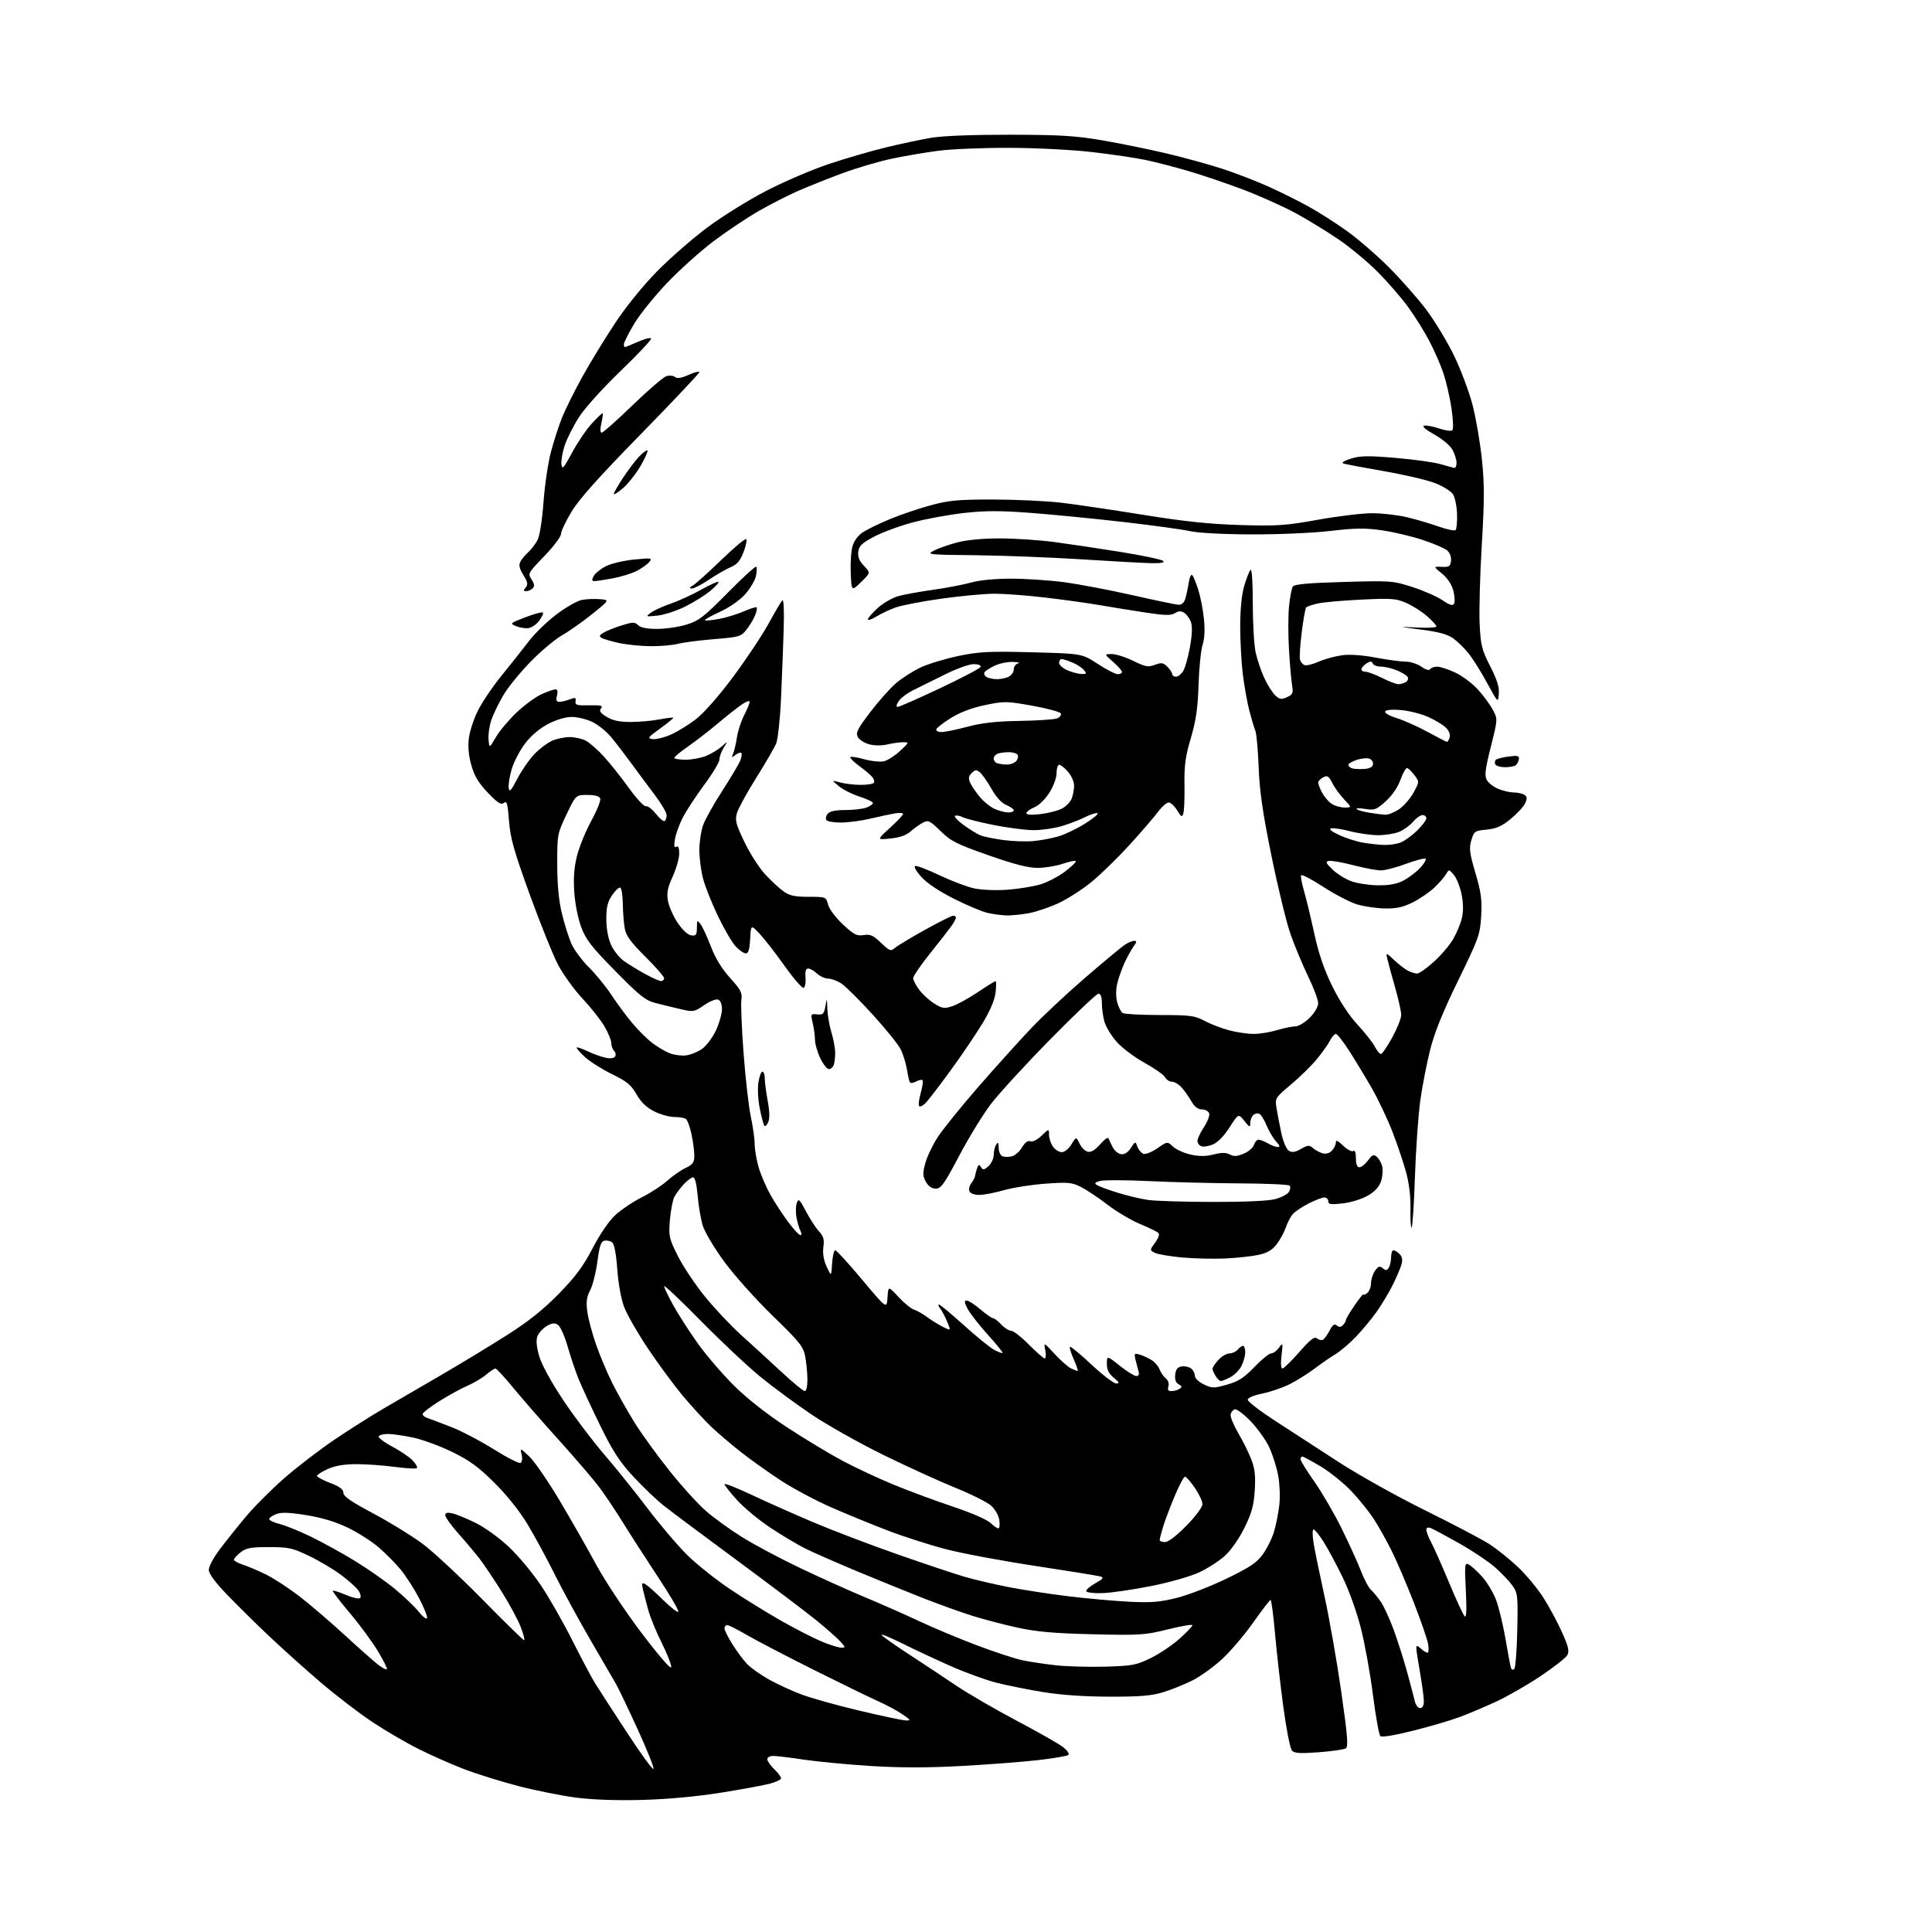 <?xml version="1.0" encoding="UTF-8" standalone="no"?>
<svg 
  version="1.1" 
  xmlns="http://www.w3.org/2000/svg" 
  xmlns:xlink="http://www.w3.org/1999/xlink" 
  xmlns:svg="http://www.w3.org/2000/svg"
  xmlns:rdf="http://www.w3.org/1999/02/22-rdf-syntax-ns#"
  xmlns:cc="http://creativecommons.org/ns#"
  xmlns:dc="http://purl.org/dc/elements/1.1/"
  viewBox="0 0 768 768"
  width="768"
  height="768"
>
<style>svg {background-color: white; }</style>"
<path stroke="none" fill="black" fill-rule="evenodd" d="M255.50,715.49C245.27,715.77 235.71,715.44 229.00,714.58C223.22,713.83 212.88,711.76 206.00,709.97C199.12,708.18 189.45,705.16 184.50,703.26C179.55,701.37 171.45,697.79 166.50,695.31C161.55,692.84 153.22,687.98 148.00,684.51C142.78,681.05 133.54,673.97 127.48,668.78C121.41,663.60 112.19,655.32 106.98,650.39C101.76,645.46 94.24,638.03 90.25,633.89C85.48,628.92 83.00,625.55 83.00,624.02C83.00,622.73 84.89,619.17 87.20,616.09C89.51,613.02 94.21,607.12 97.65,603.00C101.09,598.88 108.09,591.87 113.20,587.43C118.32,582.99 127.22,576.16 133.00,572.26C138.78,568.35 147.55,562.80 152.50,559.91C157.45,557.03 167.84,550.98 175.59,546.47C183.34,541.95 195.04,534.86 201.59,530.69C210.08,525.30 215.98,520.59 222.12,514.31C228.79,507.49 231.83,503.40 235.58,496.18C238.52,490.53 242.08,485.34 244.63,482.99C246.94,480.86 251.68,477.68 255.17,475.93C258.65,474.18 263.21,471.21 265.29,469.33C267.38,467.46 270.64,465.18 272.54,464.28C275.44,462.90 276.00,462.10 276.00,459.36C276.00,457.57 275.49,453.71 274.87,450.80C274.25,447.88 273.24,445.17 272.62,444.77C272.01,444.36 269.91,444.02 267.96,444.02C266.02,444.01 262.43,442.99 259.99,441.75C256.94,440.20 254.77,438.10 253.01,435.00C250.90,431.28 249.22,429.89 243.30,427.00C239.35,425.07 234.49,422.00 232.49,420.16C230.49,418.32 229.03,416.64 229.25,416.41C229.47,416.19 231.42,416.86 233.58,417.89C235.73,418.92 238.92,420.07 240.65,420.44C242.63,420.87 244.07,420.69 244.52,419.97C244.91,419.34 244.72,418.32 244.11,417.71C243.50,417.10 243.00,415.72 243.00,414.64C243.00,413.56 241.80,410.61 240.34,408.09C238.88,405.56 234.94,400.57 231.59,396.99C228.24,393.42 223.85,387.34 221.83,383.49C219.82,379.65 214.75,367.08 210.57,355.56C204.27,338.16 202.87,333.21 202.34,326.31C201.81,319.37 201.48,318.19 200.32,319.15C199.21,320.07 197.93,319.27 194.00,315.20C190.35,311.41 188.66,308.62 187.42,304.38C186.31,300.57 185.96,296.98 186.36,293.59C186.69,290.80 188.31,285.81 189.96,282.51C191.60,279.20 195.87,272.90 199.44,268.50C203.02,264.10 207.86,257.98 210.22,254.89C212.57,251.80 217.55,246.98 221.28,244.18C225.01,241.37 229.53,238.80 231.33,238.47C233.12,238.13 236.34,238.00 238.47,238.18C242.36,238.50 242.36,238.50 235.43,244.08C231.62,247.14 226.25,250.92 223.50,252.48C220.75,254.04 215.12,258.75 211.00,262.95C206.88,267.15 201.99,273.14 200.14,276.27C198.29,279.40 196.13,283.84 195.34,286.14C194.55,288.44 194.03,291.94 194.20,293.91C194.50,297.50 194.50,297.50 197.15,292.99C198.61,290.50 202.32,286.10 205.39,283.19C208.46,280.29 212.89,277.04 215.23,275.98C217.58,274.92 220.07,274.03 220.77,274.02C221.63,274.01 221.83,274.81 221.41,276.50C220.94,278.36 221.18,279.00 222.33,279.00C223.18,279.00 225.04,278.55 226.48,278.01C228.70,277.16 229.04,277.27 228.79,278.76C228.54,280.26 229.31,280.48 234.26,280.38C238.94,280.29 239.82,280.51 238.92,281.59C238.07,282.62 238.58,283.38 241.16,284.96C243.56,286.42 246.23,286.99 250.61,287.00C253.98,287.00 259.11,286.55 262.03,286.00C264.94,285.44 267.46,285.13 267.63,285.30C267.80,285.47 265.48,287.38 262.47,289.55C257.49,293.14 257.22,293.53 259.46,293.81C260.82,293.99 264.06,293.18 266.66,292.03C269.27,290.88 273.77,288.11 276.66,285.88C279.78,283.47 285.75,276.68 291.35,269.16C296.54,262.20 302.89,252.68 305.46,248.00C308.02,243.32 310.52,239.09 311.01,238.60C311.53,238.08 311.75,242.88 311.53,250.10C311.32,256.92 310.85,269.25 310.48,277.50C310.11,285.75 309.23,293.88 308.53,295.56C307.83,297.24 304.25,303.41 300.57,309.28C296.89,315.14 293.45,321.41 292.94,323.22C292.12,326.06 292.52,327.60 295.92,334.69C298.08,339.20 301.77,344.97 304.11,347.51C306.46,350.05 309.75,353.11 311.44,354.32C313.88,356.06 315.91,356.50 321.43,356.50C328.34,356.50 328.36,356.51 329.17,359.60C329.63,361.35 332.20,364.78 335.06,367.46C339.43,371.55 340.58,372.14 343.32,371.71C345.96,371.29 347.13,371.81 350.22,374.78C353.64,378.06 354.10,378.23 355.72,376.82C356.70,375.98 362.07,372.75 367.65,369.64C373.23,366.54 378.29,364.00 378.90,364.00C379.50,364.00 380.00,364.35 380.00,364.78C380.00,365.21 379.23,366.66 378.29,368.00C377.34,369.35 373.52,374.26 369.79,378.91C366.05,383.56 363.00,388.03 363.00,388.84C363.00,389.65 364.12,391.77 365.48,393.56C366.84,395.35 369.54,397.79 371.47,398.98C374.57,400.90 375.42,401.02 378.57,399.98C380.54,399.33 385.10,396.82 388.71,394.40C392.31,391.98 395.49,390.00 395.76,390.00C396.04,390.00 396.03,392.04 395.75,394.53C395.41,397.51 393.64,401.70 390.57,406.78C388.00,411.03 382.30,419.45 377.89,425.50C373.48,431.55 369.02,437.37 367.97,438.44C366.92,439.51 365.76,440.09 365.39,439.72C365.02,439.36 365.30,437.01 366.00,434.50C366.70,431.99 367.03,429.69 366.72,429.39C366.42,429.09 365.26,429.33 364.15,429.92C363.03,430.52 361.92,430.67 361.68,430.25C361.43,429.84 360.90,427.48 360.50,425.00C360.09,422.52 358.96,418.93 357.97,417.00C356.99,415.07 351.97,408.87 346.81,403.22C341.66,397.56 336.11,392.05 334.47,390.97C332.84,389.90 330.47,389.01 329.21,389.01C327.95,389.00 325.95,388.10 324.77,387.00C323.59,385.90 322.01,385.00 321.27,385.00C320.32,385.00 320.00,386.10 320.21,388.64C320.37,390.65 320.02,392.46 319.43,392.67C318.84,392.88 315.38,388.88 311.75,383.77C308.12,378.67 303.65,372.94 301.83,371.03C298.50,367.56 298.50,367.56 298.20,373.28C297.98,377.39 297.50,379.00 296.49,379.00C295.72,379.00 293.91,377.76 292.48,376.25C291.05,374.74 287.87,369.31 285.42,364.20C282.96,359.08 280.28,352.35 279.47,349.24C278.66,346.13 278.00,341.03 278.00,337.92C278.00,334.80 278.66,330.38 279.46,328.10C280.27,325.82 283.61,319.80 286.89,314.73C290.16,309.65 293.40,304.26 294.09,302.75C294.77,301.23 295.04,299.70 294.69,299.35C294.34,299.00 293.28,299.34 292.34,300.11C290.80,301.35 290.71,301.29 291.46,299.50C291.91,298.40 292.59,295.48 292.96,293.00C293.33,290.52 294.62,286.61 295.82,284.29C297.02,281.97 298.00,279.58 298.00,278.97C298.00,278.36 296.54,278.88 294.75,280.13C292.96,281.38 288.67,284.78 285.21,287.69C281.75,290.60 276.48,294.67 273.50,296.74C270.52,298.81 268.06,300.84 268.04,301.25C268.02,301.66 270.04,302.00 272.53,302.00C275.02,302.00 278.73,301.30 280.77,300.45C282.81,299.60 285.58,297.91 286.94,296.70C289.40,294.50 289.40,294.50 287.70,297.21C286.76,298.71 286.00,300.81 286.00,301.88C286.00,302.95 283.24,307.55 279.86,312.10C276.49,316.66 272.63,322.56 271.30,325.22C269.96,327.88 268.60,331.69 268.28,333.69C267.85,336.29 268.01,337.11 268.84,336.60C269.63,336.11 270.00,336.97 270.00,339.32C270.00,341.21 268.84,345.30 267.42,348.40C265.38,352.86 264.97,354.89 265.51,358.05C265.88,360.25 267.61,364.18 269.34,366.77C271.27,369.65 273.38,371.62 274.75,371.82C276.69,372.10 277.00,371.68 277.03,368.82C277.06,365.72 277.16,365.62 278.50,367.40C279.29,368.44 281.14,372.45 282.61,376.30C284.39,380.95 286.95,385.13 290.24,388.77C294.47,393.43 295.12,394.69 294.71,397.37C294.45,399.09 294.83,408.60 295.57,418.50C296.30,428.40 297.60,439.79 298.45,443.82C299.30,447.84 300.00,452.82 300.00,454.88C300.00,456.95 300.72,461.08 301.59,464.07C302.47,467.06 304.58,471.98 306.28,475.00C307.98,478.02 311.15,482.86 313.31,485.75C315.47,488.64 317.65,491.00 318.16,491.00C318.70,491.00 318.71,490.30 318.17,489.25C317.67,488.29 316.97,485.88 316.61,483.89C316.25,481.90 316.31,479.33 316.74,478.17C317.43,476.32 317.86,476.72 320.37,481.50C321.93,484.49 324.25,488.06 325.52,489.42C327.36,491.41 327.72,492.68 327.31,495.74C326.97,498.27 327.41,500.91 328.62,503.54C330.45,507.50 330.45,507.50 330.78,502.25C330.96,499.36 331.51,497.00 332.02,497.00C332.52,497.00 337.33,502.26 342.71,508.69C352.50,520.38 352.50,520.38 352.80,515.77C353.10,511.16 353.10,511.16 357.14,515.54C359.37,517.95 362.16,520.23 363.34,520.61C364.53,520.98 366.85,522.29 368.50,523.53C370.15,524.76 372.98,526.51 374.78,527.42C378.06,529.08 378.06,529.08 376.51,525.37C375.66,523.33 374.45,521.05 373.84,520.30C373.22,519.56 372.90,518.76 373.13,518.53C373.36,518.31 377.79,521.95 382.98,526.64C388.16,531.32 393.71,535.83 395.30,536.65C396.89,537.48 398.34,537.99 398.54,537.80C398.73,537.60 396.06,534.31 392.59,530.47C389.13,526.64 385.55,522.04 384.62,520.25C383.30,517.69 383.23,517.00 384.29,517.00C385.03,517.00 387.48,518.58 389.73,520.50C391.98,522.42 394.23,524.00 394.73,524.00C395.24,524.00 396.71,525.12 398.00,526.50C399.29,527.88 401.07,529.00 401.96,529.00C402.84,529.00 406.01,531.48 409.00,534.50C411.99,537.52 414.82,540.00 415.30,540.00C415.77,540.00 415.87,538.54 415.52,536.75C414.87,533.50 414.87,533.50 419.19,538.17C421.56,540.74 424.48,543.33 425.68,543.92C426.89,544.51 428.10,545.00 428.38,545.00C428.66,545.00 427.98,542.94 426.86,540.42C425.75,537.90 425.05,535.62 425.31,535.36C425.57,535.09 429.42,538.28 433.87,542.44C438.32,546.60 442.75,549.98 443.73,549.96C445.15,549.94 444.95,549.48 442.75,547.68C440.76,546.05 440.00,544.51 440.00,542.13C440.00,538.83 440.00,538.83 445.13,542.91C447.95,545.16 450.91,547.00 451.70,547.00C452.60,547.00 452.94,546.35 452.61,545.25C452.33,544.29 451.79,542.21 451.41,540.64C450.78,537.98 450.90,537.83 453.11,538.49C454.43,538.89 456.53,539.86 457.79,540.66C459.06,541.45 460.47,543.11 460.94,544.34C461.41,545.57 462.52,547.19 463.42,547.93C464.38,548.73 464.80,550.04 464.46,551.14C464.03,552.49 464.36,553.00 465.68,552.98C466.68,552.98 468.12,552.58 468.87,552.10C469.99,551.39 469.93,551.06 468.54,550.28C467.39,549.64 466.94,548.37 467.17,546.41C467.41,544.26 468.10,543.42 469.81,543.17C471.07,542.99 472.76,543.39 473.56,544.05C474.35,544.71 475.00,546.01 475.00,546.94C475.00,547.89 476.55,549.37 478.56,550.33C481.87,551.90 482.51,551.91 487.81,550.40C492.36,549.11 494.53,547.70 498.66,543.39C501.50,540.43 504.49,538.00 505.29,538.00C506.10,538.00 507.50,536.99 508.40,535.75C509.98,533.58 510.02,533.70 509.43,538.75C509.06,541.90 509.20,544.00 509.78,544.00C510.32,544.00 513.34,541.06 516.49,537.47C520.99,532.34 522.51,531.18 523.57,532.06C524.31,532.67 525.39,532.88 525.96,532.52C526.54,532.17 527.71,530.52 528.57,528.87C529.73,526.62 530.45,526.12 531.39,526.91C532.27,527.64 533.00,527.60 533.82,526.78C534.47,526.13 535.00,525.23 535.00,524.78C535.00,524.32 536.58,521.66 538.50,518.86C540.42,516.07 542.00,514.11 542.00,514.51C542.00,514.91 542.67,514.68 543.50,514.00C544.33,513.32 545.00,511.56 545.00,510.10C545.00,508.64 545.72,506.42 546.59,505.17C547.89,503.31 548.45,503.13 549.67,504.14C550.86,505.13 551.33,505.09 552.06,503.94C552.56,503.15 552.98,501.26 552.98,499.75C552.99,498.24 553.42,497.00 553.93,497.00C554.44,497.00 555.53,497.68 556.36,498.50C557.43,499.57 557.63,500.80 557.07,502.76C556.63,504.28 555.03,507.99 553.52,511.01C552.00,514.03 549.16,518.75 547.21,521.50C545.26,524.25 541.61,528.66 539.08,531.31C536.56,533.95 532.92,537.06 531.00,538.22C529.08,539.37 525.25,542.01 522.50,544.08C519.75,546.15 515.25,548.96 512.50,550.32C509.75,551.68 504.91,553.33 501.75,553.97C498.32,554.67 496.00,555.66 496.00,556.43C496.00,557.15 500.84,560.87 506.75,564.71C512.66,568.55 524.02,575.92 531.99,581.09C539.97,586.27 555.49,594.95 566.49,600.38C577.50,605.82 588.95,611.83 591.94,613.74C594.93,615.65 600.06,619.75 603.34,622.86C606.62,625.96 611.17,631.42 613.46,635.00C615.74,638.58 619.08,644.74 620.86,648.71C623.46,654.46 623.90,656.32 623.05,657.91C622.46,659.01 617.58,662.83 612.21,666.41C606.84,669.99 598.85,674.55 594.47,676.55C590.09,678.55 583.71,681.25 580.29,682.53C576.88,683.82 568.59,686.26 561.86,687.95C554.11,689.90 549.28,690.68 548.68,690.08C548.16,689.56 546.86,682.27 545.79,673.89C544.73,665.51 542.57,653.57 541.00,647.35C539.34,640.76 536.26,632.18 533.61,626.77C531.11,621.66 527.71,615.35 526.05,612.74C524.40,610.13 522.65,608.00 522.17,608.00C521.68,608.00 521.67,610.29 522.15,613.25C522.61,616.14 524.57,625.70 526.50,634.50C528.43,643.30 531.42,660.33 533.15,672.35C535.70,690.13 536.03,694.36 534.96,695.02C534.23,695.47 529.41,696.16 524.23,696.55C516.83,697.10 514.55,696.96 513.56,695.88C512.86,695.12 511.32,687.30 510.14,678.50C508.96,669.70 507.47,656.54 506.83,649.25C506.18,641.96 505.40,636.00 505.08,636.00C504.76,636.01 501.66,640.04 498.18,644.96C494.71,649.88 489.16,656.42 485.84,659.48C482.53,662.55 477.25,666.36 474.11,667.95C470.97,669.53 465.72,671.65 462.45,672.66C457.74,674.11 453.27,674.48 441.00,674.45C430.96,674.43 421.64,673.78 414.54,672.61C408.51,671.62 400.19,669.95 396.04,668.89C391.89,667.83 383.77,664.88 378.00,662.33C372.23,659.78 363.52,655.71 358.66,653.29C353.79,650.87 350.10,649.35 350.45,649.92C350.80,650.49 355.68,653.94 361.29,657.60C366.91,661.25 375.33,666.84 380.02,670.00C384.70,673.16 395.58,679.48 404.19,684.03C412.81,688.58 421.12,693.32 422.68,694.56C424.23,695.81 425.15,697.17 424.73,697.60C424.30,698.03 418.90,698.96 412.73,699.67C406.55,700.38 392.81,701.43 382.20,702.01C368.69,702.74 357.86,702.74 346.13,702.01C336.91,701.43 324.94,700.29 319.52,699.48C314.11,698.67 308.62,698.00 307.34,698.00C306.05,698.00 305.00,698.59 305.00,699.31C305.00,700.04 306.33,701.90 307.96,703.47C309.59,705.03 310.70,706.67 310.43,707.12C310.15,707.56 308.26,708.41 306.21,708.99C304.17,709.58 295.52,711.18 287.00,712.55C277.13,714.14 265.69,715.20 255.50,715.49zM259.78,703.15C259.99,702.52 257.13,695.38 253.42,687.28C249.70,679.18 245.89,671.19 244.94,669.53C243.98,667.86 239.40,659.98 234.76,652.00C230.12,644.02 223.76,632.37 220.64,626.11C217.52,619.84 212.65,610.84 209.81,606.11C206.58,600.71 201.65,594.51 196.58,589.47C190.19,583.11 186.67,580.55 179.73,577.16C174.91,574.81 167.94,572.25 164.23,571.46C160.53,570.68 156.06,570.03 154.31,570.02C152.55,570.01 150.86,570.42 150.54,570.93C150.23,571.44 152.63,573.29 155.90,575.03C159.16,576.76 162.84,579.27 164.08,580.59C165.33,581.91 166.07,583.27 165.73,583.60C165.40,583.94 161.42,583.71 156.90,583.11C152.38,582.50 145.49,582.01 141.59,582.02C136.76,582.04 133.14,582.66 130.25,583.97C127.91,585.03 126.01,586.26 126.01,586.70C126.02,587.14 128.38,588.40 131.26,589.50C135.04,590.94 136.50,592.03 136.50,593.41C136.51,594.82 139.59,596.95 148.35,601.61C154.87,605.07 163.64,610.46 167.85,613.58C172.06,616.70 182.74,626.62 191.59,635.63C200.44,644.63 207.97,652.00 208.33,652.00C208.70,652.00 208.11,649.69 207.04,646.87C205.97,644.04 202.52,637.63 199.37,632.62C196.22,627.60 192.26,621.71 190.57,619.52C188.88,617.34 185.14,612.89 182.25,609.65C179.36,606.40 177.00,603.12 177.00,602.35C177.00,601.36 177.78,601.13 179.75,601.56C181.26,601.89 185.42,603.59 188.98,605.33C192.68,607.14 198.39,611.26 202.28,614.92C206.03,618.44 211.77,625.34 215.05,630.23C218.32,635.13 223.94,644.98 227.53,652.13C231.11,659.27 235.23,667.00 236.67,669.31C238.11,671.61 243.82,680.43 249.35,688.89C254.88,697.36 259.57,703.78 259.78,703.15zM359.98,683.89C362.24,683.99 362.12,683.77 358.65,681.41C356.56,679.98 352.31,677.70 349.22,676.33C346.13,674.97 334.59,669.34 323.57,663.84C312.56,658.33 300.53,652.06 296.85,649.91C293.16,647.76 289.67,646.00 289.08,646.00C288.48,646.00 288.00,646.59 288.00,647.30C288.00,648.02 289.40,650.83 291.10,653.55C292.81,656.27 295.39,659.77 296.85,661.33C298.31,662.89 302.21,665.68 305.52,667.54C308.84,669.40 314.69,672.11 318.52,673.55C322.36,675.00 332.70,677.90 341.50,679.98C350.30,682.07 358.62,683.83 359.98,683.89zM564.52,679.00C565.47,679.00 566.00,678.01 566.00,676.25C566.00,674.74 565.32,669.67 564.50,665.00C563.68,660.33 563.00,655.87 563.00,655.10C563.00,653.98 563.38,654.03 564.83,655.35C565.83,656.26 567.02,657.00 567.46,657.00C567.90,657.00 568.01,655.47 567.71,653.59C567.40,651.72 564.81,644.18 561.93,636.84C559.06,629.50 555.14,620.35 553.22,616.50C551.30,612.65 548.17,607.05 546.26,604.06C544.35,601.07 540.25,595.97 537.14,592.71C534.04,589.46 528.55,585.04 524.94,582.90C521.33,580.75 518.07,579.00 517.69,579.00C517.31,579.00 517.00,579.49 517.00,580.10C517.00,580.70 519.48,584.71 522.51,589.02C525.54,593.32 530.42,601.71 533.36,607.67C536.29,613.63 539.73,621.20 541.00,624.50C542.27,627.80 544.07,631.17 544.99,632.00C545.92,632.83 547.68,634.96 548.91,636.76C550.14,638.55 552.45,643.58 554.04,647.95C555.63,652.31 558.03,659.85 559.36,664.69C560.69,669.54 562.06,674.74 562.41,676.25C562.75,677.76 563.70,679.00 564.52,679.00zM153.79,663.55C154.05,663.28 152.42,660.01 150.17,656.28C147.92,652.55 142.89,645.73 138.99,641.13C135.10,636.53 132.09,632.58 132.31,632.35C132.53,632.13 134.88,632.88 137.52,634.01C140.17,635.14 142.70,635.70 143.16,635.24C143.61,634.79 143.28,633.41 142.42,632.19C141.56,630.96 138.40,628.14 135.40,625.93C132.40,623.71 126.71,620.34 122.75,618.45C116.26,615.34 114.71,615.00 106.91,615.00C99.68,615.00 97.84,615.34 95.63,617.07C94.19,618.21 93.00,619.53 93.00,620.00C93.00,620.46 94.69,621.39 96.75,622.06C98.81,622.73 102.98,624.51 106.01,626.03C109.03,627.54 114.88,631.38 119.01,634.54C123.13,637.71 131.22,644.65 137.00,649.95C142.78,655.26 148.81,660.60 150.40,661.81C152.00,663.03 153.52,663.81 153.79,663.55zM266.81,662.75C266.97,661.88 265.32,657.62 263.14,653.27C260.95,648.93 258.49,642.92 257.67,639.93C256.85,636.95 255.89,633.23 255.55,631.68C255.01,629.26 255.16,628.99 256.60,629.79C257.51,630.31 260.68,633.12 263.63,636.04C266.58,638.95 269.28,641.05 269.63,640.70C269.99,640.35 266.47,634.31 261.82,627.28C257.17,620.25 250.92,610.55 247.93,605.71C244.95,600.88 240.60,594.38 238.28,591.27C235.95,588.16 228.74,579.74 222.25,572.56C215.76,565.38 207.59,556.01 204.09,551.75C200.59,547.49 197.38,544.00 196.94,544.00C196.51,544.00 194.83,545.12 193.21,546.48C191.58,547.84 188.22,549.83 185.73,550.90C183.24,551.97 178.23,554.72 174.60,557.01C170.97,559.30 168.00,561.60 168.00,562.12C168.00,562.64 168.79,563.32 169.75,563.63C170.71,563.94 174.93,565.53 179.13,567.16C183.33,568.79 191.07,572.84 196.34,576.15C201.60,579.46 206.38,581.88 206.96,581.53C207.55,581.16 207.73,579.69 207.37,578.19C206.74,575.50 206.74,575.50 210.43,579.00C212.46,580.92 217.88,588.80 222.46,596.50C227.05,604.20 233.59,615.67 237.01,622.00C240.44,628.36 248.42,640.39 254.86,648.91C261.67,657.92 266.63,663.66 266.81,662.75zM601.96,663.42C602.44,662.91 602.98,655.96 603.14,647.97C603.43,634.26 603.32,633.25 601.20,630.28C599.97,628.55 596.85,625.27 594.27,623.00C591.68,620.73 585.28,616.45 580.04,613.49C574.79,610.53 569.71,607.81 568.75,607.44C567.61,607.02 567.00,607.27 567.00,608.16C567.00,608.91 567.88,611.18 568.96,613.19C570.04,615.20 573.23,622.40 576.05,629.18C578.87,635.95 581.64,641.95 582.21,642.50C582.93,643.19 583.08,640.00 582.69,632.25C582.17,621.72 582.25,621.06 583.91,621.95C584.88,622.47 587.27,624.66 589.22,626.82C591.16,628.97 593.66,633.16 594.76,636.12C595.85,639.08 597.52,646.00 598.46,651.50C599.39,657.00 600.36,662.14 600.61,662.92C600.88,663.77 601.42,663.97 601.96,663.42zM439.35,662.52C450.22,662.21 451.71,661.92 457.51,659.07C460.99,657.36 466.12,653.90 468.91,651.39C471.71,648.87 474.00,646.47 474.00,646.05C474.00,645.62 469.61,646.37 464.25,647.70C455.14,649.96 453.20,650.09 434.50,649.65C419.28,649.29 412.16,648.67 404.71,647.06C399.33,645.90 391.23,643.78 386.71,642.37C382.20,640.95 373.55,637.86 367.50,635.49C361.45,633.13 349.48,628.27 340.90,624.69C332.32,621.12 322.87,616.96 319.90,615.46C316.93,613.95 310.84,610.32 306.36,607.37C301.88,604.42 295.92,599.50 293.11,596.43C290.30,593.35 288.00,590.46 288.00,589.99C288.00,589.52 292.80,591.40 298.67,594.17C304.54,596.94 315.64,601.88 323.32,605.14C331.01,608.40 346.12,614.15 356.90,617.92C367.68,621.69 379.66,625.69 383.50,626.81C387.35,627.93 395.23,629.78 401.00,630.90C406.77,632.03 417.57,633.69 425.00,634.58C432.43,635.47 443.25,636.44 449.06,636.72C457.69,637.15 461.12,636.86 467.89,635.15C472.44,634.00 481.30,630.57 487.58,627.53C496.84,623.04 499.56,621.22 502.00,617.84C503.66,615.55 505.67,611.49 506.46,608.81C507.26,606.14 508.20,601.38 508.55,598.23C508.91,595.08 508.71,589.85 508.11,586.61C507.51,583.36 505.93,578.35 504.61,575.46C503.29,572.57 499.94,567.86 497.18,564.99C494.42,562.13 491.56,559.98 490.83,560.22C490.10,560.47 489.36,561.40 489.18,562.30C489.01,563.20 490.39,566.54 492.25,569.72C494.12,572.90 496.46,577.63 497.45,580.24C498.84,583.86 499.15,586.76 498.78,592.49C498.40,598.52 497.58,601.47 494.66,607.38C492.52,611.71 489.30,616.30 486.88,618.49C484.61,620.54 479.99,623.51 476.62,625.07C473.18,626.68 464.81,629.05 457.50,630.50C450.35,631.92 441.70,633.18 438.29,633.29C434.87,633.41 431.95,633.06 431.79,632.53C431.63,632.00 433.24,630.59 435.38,629.39C438.58,627.59 438.93,627.12 437.38,626.66C436.34,626.36 424.75,624.48 411.61,622.49C398.47,620.50 382.51,617.52 376.14,615.86C369.77,614.21 359.37,610.88 353.03,608.46C346.69,606.04 336.49,601.86 330.37,599.17C324.24,596.48 315.29,591.71 310.48,588.57C305.66,585.43 298.52,580.35 294.61,577.28C290.70,574.22 285.32,569.63 282.67,567.10C280.01,564.57 275.00,559.12 271.55,555.00C268.09,550.88 261.86,542.44 257.70,536.25C253.55,530.06 249.22,522.53 248.09,519.52C246.89,516.30 245.77,510.12 245.37,504.52C244.96,498.65 244.20,494.58 243.40,493.92C242.68,493.32 241.29,492.99 240.31,493.18C238.89,493.45 238.32,495.15 237.47,501.51C236.88,505.90 235.59,511.03 234.59,512.91C233.20,515.54 232.94,517.47 233.45,521.32C233.81,524.08 235.37,529.97 236.92,534.41C238.46,538.86 241.41,545.85 243.47,549.95C245.54,554.05 249.47,561.02 252.21,565.43C254.95,569.85 261.21,578.50 266.13,584.66C271.05,590.83 277.64,598.08 280.79,600.79C283.93,603.50 290.32,608.11 295.00,611.03C299.68,613.96 310.02,619.47 318.00,623.28C325.98,627.09 337.68,632.36 344.00,634.99C350.32,637.63 360.00,641.90 365.50,644.49C371.00,647.08 381.29,651.38 388.36,654.05C395.44,656.72 403.56,659.39 406.42,659.98C409.27,660.57 415.18,661.47 419.55,661.96C423.92,662.46 432.83,662.71 439.35,662.52zM334.42,654.98C336.19,655.00 336.15,654.79 333.92,652.39C332.59,650.96 328.35,647.22 324.50,644.09C320.65,640.96 306.70,630.42 293.50,620.67C280.30,610.92 267.08,601.05 264.11,598.72C261.15,596.40 255.61,591.12 251.79,587.00C246.24,580.99 243.60,576.92 238.50,566.50C235.00,559.35 231.14,551.02 229.93,548.00C228.71,544.98 226.76,539.17 225.60,535.11C224.44,531.03 222.71,527.22 221.75,526.62C220.44,525.78 219.36,525.92 217.26,527.18C215.74,528.10 214.11,529.92 213.62,531.23C213.04,532.83 213.28,535.45 214.35,539.14C215.32,542.48 219.09,549.36 223.90,556.58C228.27,563.14 235.54,572.77 240.05,578.00C244.56,583.23 252.34,592.90 257.34,599.50C262.33,606.10 269.50,614.53 273.27,618.23C277.04,621.94 284.73,628.05 290.36,631.81C295.99,635.58 305.20,641.27 310.84,644.46C316.47,647.65 323.65,651.31 326.79,652.60C329.93,653.90 333.37,654.96 334.42,654.98zM169.76,643.22C169.97,642.58 168.54,639.01 166.58,635.28C164.62,631.55 161.35,626.48 159.32,624.00C157.29,621.52 153.35,617.54 150.56,615.13C147.78,612.73 142.23,609.19 138.24,607.27C133.39,604.93 127.93,603.28 121.74,602.29C114.87,601.18 111.79,601.08 109.75,601.88C108.24,602.47 107.00,603.36 107.00,603.86C107.00,604.35 108.91,605.25 111.25,605.84C113.59,606.44 119.15,608.69 123.61,610.86C128.07,613.02 135.88,617.33 140.97,620.43C146.06,623.53 153.21,628.52 156.86,631.53C160.51,634.53 164.82,638.65 166.44,640.68C168.06,642.71 169.55,643.85 169.76,643.22zM463.12,613.00C464.41,613.00 467.74,610.45 471.62,606.49C475.29,602.75 478.00,599.11 478.00,597.92C478.00,596.79 476.63,593.87 474.95,591.43C473.28,588.99 471.52,587.00 471.05,587.00C470.57,587.00 468.73,590.49 466.94,594.75C465.15,599.01 463.09,604.48 462.35,606.91C461.61,609.33 461.00,611.70 461.00,612.16C461.00,612.62 461.95,613.00 463.12,613.00zM397.01,607.49C397.37,607.27 397.47,605.76 397.23,604.14C396.99,602.51 395.61,600.05 394.15,598.66C392.69,597.28 386.32,594.06 380.00,591.51C373.68,588.96 360.67,583.03 351.10,578.33C341.53,573.63 328.71,566.41 322.60,562.29C316.50,558.17 307.45,551.51 302.50,547.49C297.55,543.47 286.86,533.44 278.75,525.21C270.64,516.97 264.00,510.70 264.00,511.27C264.00,511.84 265.64,515.28 267.65,518.90C269.66,522.53 274.03,529.33 277.36,534.00C280.70,538.67 287.12,546.18 291.64,550.67C296.81,555.82 304.60,561.96 312.68,567.26C319.73,571.89 329.77,577.95 335.00,580.73C340.23,583.51 349.45,587.81 355.50,590.29C361.55,592.77 372.12,596.68 379.00,598.98C386.44,601.47 392.48,604.13 393.93,605.53C395.26,606.84 396.65,607.72 397.01,607.49zM319.93,553.00C320.55,553.00 320.98,550.99 320.96,548.25C320.93,545.64 320.53,541.53 320.07,539.13C319.32,535.27 317.81,533.39 307.23,523.13C300.63,516.73 291.97,507.06 287.98,501.64C283.97,496.17 280.11,489.71 279.34,487.14C278.57,484.59 277.66,479.24 277.32,475.25C276.94,470.75 276.26,468.00 275.54,468.00C274.90,468.00 273.22,469.24 271.81,470.75C270.40,472.26 268.71,474.54 268.06,475.80C267.41,477.07 266.62,481.18 266.30,484.95C265.76,491.39 265.95,492.24 269.39,499.15C271.40,503.19 276.19,510.40 280.03,515.16C283.86,519.92 290.42,526.90 294.59,530.66C298.77,534.42 305.94,540.99 310.52,545.25C315.10,549.51 319.34,553.00 319.93,553.00zM485.29,549.00C484.85,549.00 483.92,548.11 483.24,547.01C482.56,545.92 482.00,544.59 482.00,544.07C482.00,543.54 483.06,541.95 484.36,540.55C485.67,539.15 487.64,538.00 488.74,538.00C489.85,538.00 491.32,537.33 492.00,536.50C492.68,535.67 493.64,535.00 494.12,535.00C494.61,535.00 495.00,536.15 495.00,537.55C495.00,538.95 494.32,541.42 493.48,543.03C492.65,544.65 490.65,546.65 489.03,547.48C487.42,548.32 485.74,549.00 485.29,549.00zM487.00,500.27C482.32,500.48 474.55,500.30 469.72,499.85C464.89,499.40 460.05,498.56 458.97,497.98C457.02,496.94 457.02,496.89 459.19,493.96C460.55,492.12 461.03,490.64 460.44,490.09C459.92,489.59 456.63,487.99 453.13,486.53C449.63,485.07 443.85,481.64 440.28,478.91C436.72,476.17 431.98,473.01 429.75,471.87C426.11,470.02 424.68,469.88 415.68,470.52C410.16,470.92 402.69,472.09 399.08,473.12C395.46,474.15 391.03,475.00 389.22,475.00C387.21,475.00 385.71,474.41 385.36,473.49C385.04,472.66 385.37,471.26 386.09,470.39C386.82,469.51 387.51,468.13 387.63,467.32C387.75,466.51 388.13,465.10 388.48,464.20C389.01,462.81 389.24,462.78 389.99,463.99C390.74,465.20 391.20,465.13 392.94,463.56C394.07,462.53 395.01,460.52 395.02,459.10C395.02,457.67 395.47,455.82 396.00,455.00C396.75,453.83 396.97,454.12 396.98,456.28C396.99,457.82 397.67,459.32 398.50,459.64C399.33,459.96 401.02,459.96 402.26,459.65C403.50,459.34 405.32,457.73 406.29,456.08C407.45,454.12 408.59,453.29 409.59,453.67C410.50,454.02 412.32,453.11 414.06,451.44C417.00,448.63 417.00,448.63 417.00,451.09C417.00,452.45 417.70,454.56 418.56,455.78C419.41,457.00 420.99,458.00 422.07,458.00C423.19,458.00 424.84,456.67 425.91,454.90C427.80,451.80 427.80,451.80 429.16,454.64C429.90,456.20 431.40,457.65 432.48,457.85C433.76,458.10 435.44,457.07 437.33,454.87C438.93,453.01 440.41,451.95 440.63,452.50C440.85,453.05 441.60,454.62 442.29,456.00C442.98,457.38 444.48,458.64 445.63,458.80C447.00,459.00 448.32,458.16 449.51,456.35C451.30,453.61 451.31,453.60 452.13,455.82C452.58,457.04 453.65,458.31 454.50,458.64C455.37,458.97 457.80,458.02 460.05,456.47C464.05,453.70 464.05,453.70 466.27,455.79C467.50,456.94 470.65,458.36 473.27,458.95C476.69,459.72 479.28,459.71 482.42,458.92C485.61,458.11 487.35,458.12 488.87,458.93C490.46,459.78 491.77,459.71 494.38,458.61C496.27,457.83 498.11,456.24 498.47,455.09C498.84,453.94 499.67,453.02 500.32,453.04C500.97,453.05 502.62,453.71 504.00,454.50C505.38,455.29 507.14,455.95 507.92,455.96C508.95,455.99 508.77,455.38 507.27,453.75C506.13,452.51 504.46,449.72 503.56,447.54C502.66,445.35 501.39,443.24 500.74,442.84C500.10,442.44 498.99,442.59 498.28,443.18C497.58,443.77 497.00,445.20 497.00,446.37C496.99,448.31 496.79,448.24 494.64,445.57C492.30,442.63 492.30,442.63 488.77,448.14C486.58,451.57 484.07,454.14 482.14,454.94C480.43,455.65 478.35,455.97 477.52,455.65C476.68,455.32 476.00,454.36 476.00,453.51C476.00,452.66 477.18,450.18 478.62,448.00C480.06,445.83 480.97,443.36 480.65,442.52C480.33,441.69 479.02,441.00 477.75,441.00C476.18,441.00 474.83,439.95 473.57,437.75C472.55,435.96 470.80,433.49 469.68,432.25C468.56,431.01 466.85,430.00 465.86,430.00C464.88,430.00 463.64,429.20 463.11,428.21C462.59,427.23 458.92,424.65 454.96,422.48C451.00,420.30 446.02,416.55 443.89,414.14C441.76,411.72 439.57,408.12 439.02,406.12C438.46,404.13 438.01,400.81 438.01,398.75C438.00,396.30 437.54,395.00 436.67,395.00C435.94,395.00 427.27,403.21 417.41,413.25C407.54,423.29 396.92,434.88 393.80,439.00C390.68,443.12 385.03,452.35 381.26,459.50C375.36,470.68 374.06,472.50 371.99,472.50C370.41,472.50 369.05,471.57 368.07,469.81C366.79,467.54 366.75,466.39 367.79,462.49C368.47,459.94 370.65,455.32 372.63,452.23C374.61,449.13 381.92,440.07 388.86,432.10C395.81,424.12 405.29,413.60 409.93,408.73C414.56,403.85 424.24,394.80 431.43,388.61C438.62,382.42 445.61,376.60 446.97,375.68C448.33,374.75 450.07,374.00 450.84,374.00C451.97,374.00 451.92,374.44 450.60,376.25C449.70,377.49 448.06,380.48 446.95,382.90C445.85,385.32 444.55,389.05 444.07,391.20C443.54,393.52 443.57,396.48 444.13,398.52C444.65,400.39 445.62,402.28 446.29,402.70C446.95,403.12 453.57,403.48 461.00,403.49C473.22,403.50 474.91,403.72 478.89,405.84C481.30,407.13 485.71,408.82 488.69,409.59C491.66,410.37 496.03,411.00 498.39,411.00C500.75,411.00 504.89,410.33 507.59,409.51C510.29,408.69 513.56,408.02 514.85,408.01C516.18,408.00 518.68,406.52 520.60,404.60C522.58,402.62 524.00,400.20 524.00,398.80C524.00,397.48 522.20,392.68 520.01,388.14C517.81,383.60 514.68,376.09 513.04,371.45C511.40,366.81 507.98,352.77 505.44,340.26C501.91,322.91 500.70,314.53 500.34,305.00C500.08,298.12 499.49,291.60 499.03,290.50C498.57,289.40 497.49,285.80 496.63,282.50C495.78,279.20 494.61,272.69 494.04,268.03C493.47,263.37 493.00,254.78 493.00,248.96C493.00,242.21 493.58,236.39 494.59,232.93C495.47,229.94 496.59,227.07 497.09,226.55C497.64,225.98 498.00,231.23 498.00,239.75C498.00,247.53 498.50,256.29 499.11,259.20C499.73,262.12 501.30,266.79 502.61,269.59C503.92,272.40 505.90,275.50 507.00,276.50C508.69,278.03 509.42,278.13 511.61,277.13C513.93,276.07 514.15,275.54 513.60,272.22C513.26,270.18 512.71,263.70 512.37,257.83C512.03,251.96 512.06,244.30 512.43,240.80C512.81,237.30 513.47,233.86 513.90,233.17C514.47,232.24 519.97,231.74 534.09,231.34C552.99,230.80 553.71,230.85 561.50,233.37C565.90,234.79 571.24,237.14 573.37,238.59C576.19,240.52 577.44,240.91 577.99,240.02C578.40,239.35 578.29,237.03 577.74,234.87C577.10,232.35 575.48,229.89 573.25,228.05C569.76,225.18 569.76,225.18 573.13,225.34C576.05,225.48 576.54,225.16 576.80,222.95C576.97,221.44 576.36,219.76 575.30,218.83C574.31,217.97 569.92,216.08 565.54,214.63C561.16,213.18 553.88,211.46 549.35,210.81C542.67,209.84 538.78,209.89 528.81,211.06C521.90,211.87 508.16,212.47 497.50,212.43C486.26,212.40 476.25,211.86 473.00,211.13C469.98,210.45 458.05,208.81 446.50,207.49C434.95,206.16 418.46,204.55 409.86,203.89C397.74,202.97 391.79,202.97 383.36,203.90C377.39,204.56 368.21,206.24 362.96,207.63C357.71,209.03 350.73,211.60 347.46,213.34C342.57,215.93 341.44,217.01 341.17,219.36C340.94,221.39 341.61,223.03 343.46,224.96C346.08,227.69 346.08,227.69 342.29,231.38C338.50,235.07 338.50,235.07 338.18,227.78C338.01,223.78 338.34,218.93 338.92,217.00C339.57,214.83 341.21,212.71 343.24,211.43C345.03,210.29 349.88,207.96 354.00,206.26C358.12,204.55 365.32,202.12 370.00,200.85C377.29,198.88 380.84,198.55 395.00,198.57C404.07,198.59 416.23,199.16 422.00,199.85C427.77,200.54 442.40,202.70 454.50,204.66C470.80,207.29 480.77,208.34 493.00,208.71C507.72,209.15 511.06,208.92 523.96,206.60C531.91,205.17 541.59,204.01 545.46,204.01C549.33,204.02 555.42,204.71 559.00,205.54C562.58,206.37 568.29,208.04 571.70,209.25C575.10,210.45 578.22,211.11 578.62,210.71C579.02,210.31 579.29,207.45 579.20,204.36C579.12,201.27 578.38,197.71 577.56,196.45C576.74,195.20 573.46,193.18 570.28,191.98C567.10,190.77 557.98,188.65 550.00,187.27C542.02,185.89 534.83,184.52 534.00,184.24C533.11,183.94 534.33,183.15 537.00,182.31C540.73,181.15 543.80,181.10 554.86,182.03C562.20,182.65 570.30,183.79 572.86,184.57C575.41,185.34 577.84,185.98 578.25,185.99C578.66,186.00 579.00,185.08 579.00,183.95C579.00,182.82 578.31,180.57 577.47,178.94C576.57,177.21 573.57,174.65 570.22,172.76C566.57,170.69 565.11,169.41 566.18,169.20C567.11,169.03 569.81,169.54 572.18,170.36C574.56,171.17 576.88,171.47 577.34,171.03C577.80,170.59 577.64,166.69 577.00,162.36C576.35,158.04 574.92,151.80 573.82,148.50C572.73,145.20 570.20,139.40 568.21,135.61C566.23,131.81 562.44,125.74 559.79,122.11C557.15,118.47 551.73,112.22 547.76,108.20C543.79,104.19 536.71,98.30 532.02,95.11C527.33,91.92 519.62,87.21 514.89,84.65C510.15,82.09 500.93,77.95 494.39,75.46C487.85,72.98 477.97,69.62 472.44,68.00C466.91,66.38 459.26,64.40 455.44,63.60C451.62,62.79 442.20,61.40 434.50,60.49C426.55,59.56 412.30,58.81 401.50,58.77C391.05,58.73 378.23,59.25 373.00,59.93C367.77,60.61 359.33,62.06 354.24,63.14C349.14,64.23 340.36,66.83 334.73,68.92C329.09,71.01 321.19,74.16 317.17,75.93C313.15,77.69 306.09,81.30 301.50,83.94C296.90,86.59 288.92,91.93 283.75,95.81C278.59,99.69 270.26,107.16 265.24,112.41C260.22,117.66 254.29,125.03 252.06,128.78C249.83,132.54 248.00,136.15 248.00,136.81C248.00,137.46 248.17,138.00 248.37,138.00C248.58,138.00 250.87,137.06 253.46,135.92C256.05,134.77 258.46,134.13 258.83,134.50C259.19,134.86 253.80,140.63 246.84,147.33C239.63,154.27 232.46,162.21 230.16,165.81C227.94,169.29 225.39,174.33 224.49,177.03C223.59,179.73 223.00,183.12 223.18,184.57C223.46,186.84 224.04,186.20 227.45,179.86C229.62,175.83 233.17,170.60 235.35,168.24C237.52,165.89 239.43,164.09 239.59,164.26C239.76,164.42 239.51,166.23 239.05,168.28C238.52,170.61 238.58,172.00 239.19,172.00C239.73,172.00 245.23,167.10 251.42,161.12C257.61,155.13 263.67,149.92 264.89,149.54C266.10,149.15 267.65,149.29 268.33,149.86C269.19,150.57 270.83,150.31 273.78,148.99C276.10,147.95 278.00,147.48 278.00,147.94C278.00,148.41 267.50,159.53 254.67,172.65C238.07,189.61 230.13,198.50 227.17,203.44C224.87,207.25 223.00,211.23 223.00,212.28C223.00,213.33 220.01,217.29 216.37,221.07C209.89,227.77 209.77,228.00 211.30,230.33C212.47,232.12 212.58,233.02 211.73,233.87C211.11,234.49 209.96,235.00 209.18,235.00C208.04,235.00 208.00,234.71 208.98,233.53C209.96,232.34 209.78,231.38 208.04,228.57C206.45,226.00 206.14,224.61 206.85,223.28C207.38,222.29 208.80,220.58 210.01,219.49C211.22,218.40 212.87,216.22 213.69,214.64C214.55,212.96 215.53,206.73 216.05,199.64C216.53,192.96 217.87,183.94 219.02,179.60C220.17,175.25 222.20,169.00 223.54,165.71C224.88,162.41 228.50,155.17 231.58,149.61C234.67,144.05 240.49,134.52 244.53,128.43C248.90,121.82 255.62,113.53 261.18,107.87C266.31,102.65 275.32,94.79 281.20,90.40C287.09,86.01 297.66,79.45 304.70,75.81C311.74,72.17 322.90,67.39 329.50,65.19C336.10,62.99 346.23,60.04 352.00,58.64C357.77,57.23 365.88,55.51 370.00,54.80C374.71,54.00 386.43,53.54 401.50,53.56C421.61,53.60 427.58,53.96 438.37,55.82C445.45,57.04 456.93,59.38 463.87,61.03C470.82,62.68 480.77,65.42 486.00,67.13C491.23,68.84 499.33,71.96 504.02,74.07C508.70,76.17 515.85,79.72 519.90,81.95C523.96,84.17 530.89,88.59 535.32,91.75C539.75,94.91 547.31,101.45 552.14,106.29C556.96,111.12 563.65,118.71 566.99,123.15C570.33,127.58 575.29,135.78 578.00,141.36C580.71,146.94 584.03,155.81 585.39,161.07C586.74,166.33 588.41,176.07 589.09,182.72C590.10,192.48 590.09,199.03 589.03,216.66C588.31,228.67 587.93,242.78 588.18,248.00C588.59,256.52 589.02,258.26 592.37,264.83C595.10,270.19 596.03,273.16 595.81,275.83C595.50,279.50 595.50,279.50 591.20,271.58C588.84,267.23 585.54,261.95 583.88,259.85C582.22,257.75 579.43,255.02 577.68,253.77C575.38,252.13 571.88,251.17 565.00,250.29C555.50,249.07 555.50,249.07 563.25,249.46C567.51,249.67 571.00,249.48 571.00,249.03C571.00,248.58 569.34,246.75 567.30,244.96C565.27,243.17 561.57,240.81 559.08,239.71C554.99,237.90 553.24,237.77 541.03,238.36C533.59,238.72 525.78,239.42 523.67,239.92C521.56,240.42 519.57,241.10 519.23,241.44C518.89,241.77 518.10,246.19 517.47,251.26C516.83,256.33 516.51,261.24 516.76,262.17C517.00,263.10 517.81,264.10 518.57,264.39C519.32,264.68 521.87,264.06 524.22,263.02C526.57,261.98 530.75,260.84 533.50,260.47C536.62,260.06 541.64,260.42 546.86,261.41C551.46,262.28 556.79,263.00 558.71,263.00C560.62,263.00 563.47,263.91 565.03,265.02C566.77,266.26 568.10,266.65 568.49,266.02C568.83,265.46 570.10,265.00 571.31,265.01C572.51,265.02 575.75,266.07 578.50,267.36C581.25,268.64 585.30,271.68 587.50,274.10C589.70,276.52 592.37,280.16 593.44,282.19C595.39,285.87 595.39,285.87 592.62,296.87C590.40,305.72 590.08,308.29 591.01,310.02C591.64,311.20 593.69,312.81 595.55,313.58C597.41,314.36 600.19,315.01 601.72,315.02C603.25,315.02 605.15,315.44 605.94,315.94C607.09,316.67 607.15,317.37 606.28,319.29C605.67,320.63 603.09,323.43 600.55,325.52C596.96,328.46 594.82,329.41 590.97,329.78C586.24,330.23 585.95,330.43 584.89,333.99C583.93,337.19 584.15,339.02 586.50,347.01C588.77,354.71 589.16,357.65 588.79,364.12C588.36,371.52 587.87,372.90 579.66,389.72C573.58,402.17 570.25,410.40 568.54,417.17C567.20,422.49 565.44,431.49 564.63,437.17C563.81,442.85 562.84,456.61 562.46,467.75C562.08,478.89 561.48,488.00 561.13,488.00C560.79,488.00 560.59,484.70 560.69,480.66C560.81,476.15 560.18,470.65 559.06,466.41C558.05,462.61 555.58,455.23 553.56,450.00C551.53,444.77 547.81,436.90 545.27,432.50C542.74,428.10 538.72,421.46 536.34,417.75C533.96,414.04 531.57,411.00 531.03,411.00C530.49,411.00 529.40,412.26 528.61,413.79C527.81,415.33 525.44,418.66 523.33,421.19C521.22,423.72 516.64,428.20 513.15,431.14C506.89,436.41 506.80,436.55 507.44,440.49C507.79,442.70 508.65,447.17 509.35,450.43C510.08,453.83 511.36,456.82 512.33,457.43C513.62,458.24 514.81,458.06 517.16,456.72C519.86,455.17 520.49,455.13 521.89,456.35C522.77,457.13 524.47,458.06 525.64,458.42C527.01,458.83 528.38,458.48 529.39,457.46C530.28,456.58 531.00,455.13 531.00,454.24C531.00,453.02 531.72,453.31 533.92,455.42C535.52,456.96 537.32,457.92 537.92,457.55C538.62,457.12 539.00,458.14 539.00,460.44C539.00,462.84 539.46,464.00 540.42,464.00C541.20,464.00 542.72,462.78 543.81,461.29C545.45,459.03 546.04,458.79 547.29,459.83C548.12,460.52 549.09,462.23 549.45,463.64C549.80,465.05 549.59,467.70 548.99,469.54C548.23,471.82 546.56,473.65 543.69,475.30C541.35,476.65 536.96,478.01 533.75,478.37C529.00,478.90 528.00,478.75 528.00,477.51C528.00,476.68 527.31,476.00 526.47,476.00C525.62,476.00 522.81,477.08 520.22,478.39C517.62,479.71 514.78,481.62 513.89,482.64C513.01,483.66 511.77,486.03 511.14,487.91C510.51,489.79 508.88,492.78 507.53,494.55C505.71,496.94 503.81,498.06 500.28,498.83C497.65,499.40 491.68,500.05 487.00,500.27zM482.00,477.79C494.62,477.82 504.19,477.39 506.90,476.67C509.33,476.03 511.79,474.73 512.37,473.80C512.95,472.86 513.07,471.74 512.62,471.30C512.18,470.86 503.19,470.46 492.66,470.41C482.12,470.36 466.03,469.95 456.89,469.51C447.75,469.07 439.00,469.03 437.44,469.43C435.21,469.98 434.92,470.34 436.05,471.08C436.85,471.60 440.57,472.97 444.31,474.13C448.06,475.29 453.46,476.58 456.31,476.99C459.17,477.41 470.73,477.77 482.00,477.79zM305.34,446.16C304.80,447.38 304.10,447.96 303.79,447.44C303.48,446.92 302.68,443.86 302.02,440.63C301.35,437.40 301.10,432.79 301.47,430.38C301.83,427.97 302.54,426.00 303.06,426.00C303.58,426.00 304.00,427.19 304.00,428.63C304.00,430.08 304.53,434.12 305.17,437.60C305.96,441.89 306.01,444.65 305.34,446.16zM329.48,425.00C328.77,425.00 327.24,423.06 326.09,420.68C324.94,418.31 323.99,415.05 323.98,413.43C323.96,411.82 323.56,408.80 323.08,406.73C322.22,403.06 322.27,402.96 324.84,403.23C327.15,403.47 327.57,403.06 328.11,400.00C328.72,396.58 328.74,396.60 328.88,401.00C328.96,403.48 329.69,407.71 330.51,410.41C331.33,413.11 332.00,416.78 332.00,418.58C332.00,420.37 331.73,422.55 331.39,423.42C331.06,424.29 330.20,425.00 329.48,425.00zM272.76,419.53C274.55,419.31 277.42,418.13 279.13,416.91C280.83,415.69 283.30,412.40 284.61,409.60C285.91,406.79 286.98,403.02 286.99,401.22C287.00,399.19 286.42,397.71 285.47,397.35C284.63,397.03 282.13,398.02 279.90,399.57C276.00,402.27 275.64,402.33 270.67,401.18C267.83,400.52 263.35,399.43 260.71,398.75C256.57,397.69 254.42,395.99 244.60,386.01C235.07,376.33 232.92,373.55 231.03,368.50C229.73,365.02 228.57,359.14 228.27,354.50C227.90,348.83 228.24,344.61 229.42,340.01C230.33,336.44 232.90,330.22 235.11,326.17C237.33,322.13 238.90,318.19 238.60,317.41C238.25,316.48 236.51,316.00 233.48,316.00C228.90,316.00 228.90,316.00 225.20,323.75C221.57,331.36 221.50,331.71 221.51,343.50C221.52,351.59 222.11,357.94 223.33,363.00C224.32,367.12 226.01,372.52 227.08,375.00C228.16,377.48 231.30,381.75 234.07,384.50C236.84,387.25 240.86,392.17 243.01,395.44C245.15,398.71 248.84,403.71 251.21,406.55C253.57,409.39 257.22,413.01 259.31,414.61C261.41,416.20 264.56,418.05 266.31,418.72C268.07,419.39 270.97,419.76 272.76,419.53zM548.93,419.00C549.42,419.00 551.43,416.06 553.41,412.47C555.38,408.87 557.00,404.83 557.00,403.48C557.00,402.13 555.94,397.31 554.64,392.77C553.34,388.22 551.96,383.15 551.57,381.50C550.85,378.50 550.85,378.50 554.18,381.63C556.00,383.35 558.48,385.26 559.68,385.88C560.89,386.50 562.52,387.00 563.33,387.00C564.13,387.00 567.09,384.92 569.92,382.38C572.74,379.85 576.22,375.78 577.64,373.35C579.06,370.92 580.64,367.08 581.15,364.82C581.76,362.11 581.70,358.87 580.97,355.38C580.37,352.45 579.00,349.04 577.94,347.78C576.02,345.53 575.99,345.52 574.83,347.50C574.19,348.60 572.12,350.98 570.22,352.79C568.32,354.60 564.49,357.24 561.71,358.65C557.85,360.60 555.23,361.19 550.65,361.13C547.35,361.08 542.37,360.37 539.58,359.55C536.78,358.73 530.68,355.57 526.00,352.52C521.33,349.47 517.36,347.42 517.18,347.97C517.00,348.51 517.55,351.38 518.41,354.34C519.27,357.29 521.09,364.84 522.45,371.11C524.19,379.11 526.31,385.33 529.59,392.00C532.52,397.97 536.25,403.66 539.64,407.32C542.60,410.52 545.70,414.45 546.53,416.07C547.37,417.68 548.45,419.00 548.93,419.00zM262.75,389.98C263.44,389.99 264.00,389.49 264.00,388.86C264.00,388.24 260.64,384.39 256.54,380.31C250.87,374.68 248.90,372.00 248.37,369.20C247.98,367.16 247.63,362.69 247.58,359.26C247.54,355.83 247.05,352.93 246.50,352.82C245.95,352.71 244.49,354.12 243.25,355.96C241.52,358.53 241.01,360.70 241.02,365.40C241.04,369.17 241.75,373.06 242.91,375.60C243.93,377.85 246.22,380.73 248.00,382.00C249.78,383.27 253.54,385.58 256.37,387.13C259.19,388.69 262.06,389.97 262.75,389.98zM400.11,363.90C398.13,363.84 394.70,363.38 392.50,362.87C390.30,362.36 384.30,359.83 379.17,357.25C373.36,354.33 368.48,351.06 366.25,348.59C364.26,346.39 363.16,344.45 363.78,344.24C364.40,344.03 368.79,345.71 373.53,347.96C378.27,350.21 384.47,352.55 387.31,353.16C390.22,353.78 395.94,354.01 400.48,353.68C404.89,353.35 410.79,352.40 413.60,351.55C416.40,350.70 420.82,348.39 423.42,346.41C426.01,344.43 427.91,342.57 427.62,342.29C427.34,342.01 424.98,342.50 422.38,343.39C419.77,344.27 415.29,345.00 412.41,345.00C408.69,345.00 403.05,343.54 392.84,339.95C380.25,335.52 377.94,334.35 373.87,330.35C369.63,326.20 369.03,325.91 366.87,327.02C365.56,327.70 363.38,329.26 362.00,330.49C360.31,332.01 357.71,332.93 354.00,333.31C348.50,333.89 348.50,333.89 353.75,329.11C356.64,326.49 359.00,323.99 359.00,323.56C359.00,323.13 357.54,323.03 355.75,323.33C353.96,323.64 349.57,324.58 346.00,325.42C342.43,326.27 337.16,326.97 334.31,326.98C331.45,326.99 328.83,326.53 328.47,325.96C328.12,325.38 328.37,324.26 329.04,323.46C329.84,322.49 332.19,322.00 336.06,322.00C339.25,322.00 343.02,321.56 344.43,321.02C345.85,320.49 347.00,319.67 347.00,319.21C347.00,318.74 344.64,317.61 341.75,316.69C338.86,315.77 335.15,313.91 333.50,312.55C330.50,310.07 330.50,310.07 333.99,311.04C335.91,311.57 339.60,312.00 342.18,312.00C344.77,312.00 347.12,311.62 347.41,311.15C347.70,310.68 347.39,309.64 346.72,308.84C346.05,308.04 343.81,306.15 341.75,304.64C339.69,303.13 338.00,301.53 338.00,301.08C338.00,300.63 340.43,300.94 343.39,301.77C346.37,302.60 349.98,302.97 351.44,302.60C352.90,302.24 355.76,300.39 357.80,298.50C361.40,295.14 361.43,295.05 359.00,295.05C357.62,295.05 354.79,295.44 352.70,295.93C350.42,296.46 347.53,296.43 345.46,295.86C343.57,295.34 341.55,294.03 340.97,292.95C340.09,291.30 340.87,289.74 345.92,283.11C349.22,278.77 353.83,273.59 356.17,271.59C358.51,269.58 362.89,266.78 365.90,265.35C368.91,263.93 375.68,261.87 380.94,260.77C389.25,259.04 393.08,258.85 410.29,259.30C430.08,259.81 430.08,259.81 436.36,263.91C439.81,266.16 443.40,268.00 444.32,268.00C445.24,268.00 446.00,267.60 446.00,267.10C446.00,266.61 444.41,264.81 442.47,263.10C438.93,260.00 438.93,260.00 441.94,260.00C443.60,260.00 447.45,261.22 450.49,262.71C455.31,265.08 456.42,265.28 459.08,264.28C461.70,263.29 462.40,263.40 464.06,265.06C465.13,266.13 466.00,267.45 466.00,268.00C466.00,268.55 466.66,269.00 467.48,269.00C468.29,269.00 469.58,267.99 470.34,266.75C471.10,265.51 472.31,261.21 473.03,257.19C473.89,252.39 474.03,248.99 473.42,247.29C472.91,245.87 471.71,244.21 470.75,243.61C469.47,242.80 468.49,242.84 467.05,243.74C465.49,244.71 463.17,244.68 455.79,243.56C450.68,242.79 442.45,241.46 437.50,240.61C432.55,239.75 422.65,238.37 415.50,237.54C408.35,236.70 399.32,236.01 395.44,236.01C391.56,236.00 382.11,236.88 374.44,237.95C366.77,239.02 358.52,240.60 356.11,241.45C353.70,242.31 350.21,243.94 348.36,245.09C346.51,246.23 345.00,246.73 345.00,246.20C345.00,245.67 346.77,243.63 348.94,241.67C351.11,239.71 354.82,237.58 357.19,236.94C359.56,236.29 365.77,235.17 371.00,234.44C376.23,233.71 382.98,232.41 386.00,231.57C389.37,230.62 395.56,230.03 402.00,230.03C407.77,230.04 417.27,230.67 423.11,231.45C428.94,232.23 441.09,234.54 450.11,236.58C459.12,238.62 467.38,240.34 468.46,240.40C469.72,240.46 470.68,239.62 471.18,238.00C471.59,236.62 472.21,233.75 472.54,231.62C472.87,229.49 473.50,228.14 473.95,228.62C474.39,229.10 475.47,231.75 476.35,234.50C477.22,237.25 478.24,242.47 478.59,246.11C479.01,250.32 478.81,254.05 478.04,256.37C477.38,258.38 476.66,265.50 476.44,272.18C476.14,281.58 475.44,286.39 473.37,293.42C471.20,300.76 470.72,304.31 470.85,311.95C470.94,317.15 470.74,322.26 470.40,323.30C469.87,324.98 469.58,324.84 467.92,322.10C466.88,320.40 465.37,319.00 464.57,319.00C463.76,319.00 461.85,320.69 460.31,322.75C458.78,324.81 453.71,330.69 449.05,335.81C444.39,340.93 437.60,347.56 433.96,350.53C430.32,353.51 424.46,357.30 420.92,358.95C417.38,360.60 412.07,362.42 409.11,362.98C406.15,363.54 402.10,363.95 400.11,363.90zM547.79,351.92C552.14,351.98 555.22,351.41 557.79,350.09C559.83,349.04 562.82,346.80 564.43,345.10C566.04,343.41 567.07,341.73 566.71,341.38C566.36,341.03 562.88,341.92 558.98,343.37C555.08,344.82 550.55,346.00 548.92,346.00C547.28,346.00 542.35,345.07 537.96,343.93C533.57,342.79 529.19,342.03 528.24,342.23C526.80,342.54 527.06,343.14 529.78,345.73C531.58,347.44 534.95,349.52 537.28,350.35C539.60,351.17 544.33,351.88 547.79,351.92zM550.18,335.88C552.21,335.95 555.14,335.52 556.68,334.94C558.23,334.36 561.19,332.24 563.25,330.24C565.31,328.23 567.00,326.01 567.00,325.30C567.00,324.58 566.32,324.00 565.49,324.00C564.66,324.00 562.98,325.18 561.74,326.63C560.51,328.08 558.05,329.88 556.28,330.63C554.51,331.38 550.75,332.00 547.93,332.00C545.10,332.00 540.09,331.30 536.79,330.45C533.49,329.59 530.05,329.07 529.15,329.29C528.09,329.55 529.24,330.50 532.37,331.95C535.05,333.19 539.32,334.55 541.87,334.98C544.42,335.41 548.16,335.82 550.18,335.88zM410.85,334.33C413.80,334.05 418.30,333.21 420.85,332.44C423.41,331.68 428.17,329.38 431.43,327.34C434.69,325.29 436.86,323.45 436.26,323.25C435.65,323.05 433.43,323.76 431.32,324.83C429.22,325.90 425.06,327.50 422.07,328.39C419.08,329.28 414.07,330.00 410.93,330.00C407.79,330.00 400.58,329.07 394.92,327.94C389.26,326.80 383.79,325.42 382.76,324.87C381.73,324.32 380.36,324.05 379.71,324.26C379.07,324.48 380.56,326.13 383.02,327.93C385.48,329.73 388.56,331.61 389.86,332.12C391.16,332.62 395.21,333.44 398.86,333.93C402.51,334.42 407.91,334.60 410.85,334.33zM264.20,326.38C264.64,326.10 265.00,325.06 265.00,324.05C265.00,323.04 262.86,319.40 260.25,315.94C257.64,312.49 253.47,306.90 251.00,303.51C248.53,300.12 244.97,295.47 243.09,293.19C241.22,290.90 237.82,288.12 235.53,287.01C233.24,285.91 229.54,285.00 227.30,285.00C224.78,285.00 221.18,286.07 217.87,287.80C214.50,289.56 211.10,292.44 208.73,295.55C206.66,298.27 204.26,302.86 203.41,305.75C202.56,308.63 202.02,312.01 202.22,313.25C202.50,315.07 203.17,314.34 205.68,309.50C207.39,306.20 210.49,301.76 212.56,299.63C214.63,297.50 217.82,295.14 219.63,294.38C221.45,293.62 224.55,293.00 226.52,293.00C228.49,293.00 231.33,293.64 232.83,294.41C234.33,295.19 237.57,298.02 240.03,300.71C242.49,303.40 246.97,309.04 250.00,313.25C253.03,317.45 256.06,320.71 256.74,320.48C257.42,320.26 259.19,321.60 260.69,323.47C262.18,325.34 263.76,326.65 264.20,326.38zM413.59,323.62C416.66,323.26 420.50,322.27 422.13,321.43C423.76,320.59 425.52,318.77 426.04,317.39C426.57,316.00 426.99,313.66 426.97,312.18C426.95,310.71 425.85,308.26 424.52,306.75C423.19,305.24 421.62,304.00 421.05,304.00C420.47,304.00 420.00,305.49 420.00,307.30C420.00,309.22 418.80,312.50 417.13,315.13C415.48,317.74 412.95,320.19 411.13,320.94C409.41,321.66 408.00,322.70 408.00,323.26C408.00,323.90 410.04,324.04 413.59,323.62zM550.60,323.87C551.76,323.94 554.23,322.97 556.10,321.71C557.97,320.45 560.57,317.49 561.88,315.12C564.24,310.83 564.24,310.80 562.32,308.22C561.25,306.79 559.95,305.48 559.43,305.31C558.90,305.13 557.69,307.19 556.74,309.88C555.65,312.95 553.47,316.15 550.88,318.49C547.11,321.90 546.40,322.16 542.66,321.56C540.42,321.20 538.90,321.24 539.31,321.64C539.71,322.04 541.94,322.68 544.27,323.06C546.60,323.44 549.45,323.81 550.60,323.87zM400.75,322.96C401.99,322.98 403.00,322.60 403.00,322.12C403.00,321.64 401.67,320.69 400.04,320.01C398.15,319.23 396.01,316.91 394.15,313.61C392.54,310.76 390.48,307.81 389.56,307.05C388.14,305.87 387.67,305.90 386.27,307.30C385.00,308.58 384.87,309.43 385.70,311.24C386.28,312.51 388.02,315.06 389.58,316.91C391.13,318.76 393.77,320.86 395.45,321.59C397.13,322.32 399.51,322.94 400.75,322.96zM534.42,321.00C537.39,321.00 537.39,321.00 534.31,317.75C532.61,315.96 530.48,313.03 529.58,311.23C528.17,308.43 527.65,308.12 525.97,309.02C524.88,309.60 524.00,310.53 524.00,311.08C524.00,311.64 524.67,313.40 525.49,314.99C526.32,316.58 527.99,318.58 529.22,319.44C530.44,320.30 532.78,321.00 534.42,321.00zM541.99,305.69C544.32,305.57 545.59,304.96 545.79,303.88C545.96,302.98 545.33,301.96 544.40,301.60C543.46,301.24 541.19,301.44 539.35,302.05C537.51,302.66 536.00,303.53 536.00,303.99C536.00,304.46 536.56,305.07 537.25,305.36C537.94,305.65 540.07,305.80 541.99,305.69zM598.31,304.98C596.55,304.99 594.82,304.51 594.45,303.91C594.08,303.31 594.16,302.47 594.64,302.04C595.11,301.61 597.42,301.01 599.77,300.72C603.37,300.27 604.00,300.45 603.77,301.84C603.62,302.75 603.05,303.83 602.50,304.23C601.95,304.64 600.06,304.98 598.31,304.98zM400.13,303.92C401.57,303.96 403.30,303.34 403.96,302.54C404.63,301.74 404.88,300.62 404.53,300.04C404.17,299.47 402.60,299.00 401.02,299.00C399.45,299.00 397.45,299.27 396.58,299.61C395.71,299.94 395.00,300.80 395.00,301.52C395.00,302.24 395.56,303.06 396.25,303.34C396.94,303.62 398.68,303.88 400.13,303.92zM575.13,294.88C575.48,294.94 575.99,294.13 576.27,293.07C576.58,291.89 575.94,290.35 574.63,289.12C573.44,288.01 570.28,286.13 567.60,284.94C564.92,283.76 560.15,282.55 557.00,282.27C553.57,281.96 551.02,282.16 550.64,282.78C550.26,283.38 552.19,284.51 555.25,285.47C558.14,286.38 563.65,288.84 567.50,290.94C571.35,293.04 574.79,294.81 575.13,294.88zM374.26,291.00C375.59,291.00 380.24,290.05 384.59,288.89C390.38,287.34 395.99,286.72 405.50,286.57C412.65,286.45 419.31,285.99 420.29,285.55C421.28,285.11 421.92,284.25 421.71,283.63C421.51,283.01 416.46,281.63 410.49,280.56C400.17,278.71 399.27,278.69 391.64,280.27C386.39,281.36 381.73,283.11 378.10,285.36C375.06,287.25 372.40,289.29 372.20,289.90C372.00,290.50 372.92,291.00 374.26,291.00zM356.86,281.00C357.46,281.00 365.04,277.66 373.70,273.58C382.36,269.49 389.61,265.67 389.81,265.08C390.01,264.46 388.83,264.00 387.03,264.00C385.31,264.00 380.21,265.83 375.70,268.08C371.19,270.32 365.51,273.13 363.08,274.33C360.65,275.52 358.01,277.51 357.21,278.75C356.29,280.17 356.16,281.00 356.86,281.00zM555.92,271.98C556.79,271.98 558.12,271.58 558.88,271.10C559.64,270.62 559.94,269.72 559.56,269.10C559.18,268.48 557.26,267.30 555.31,266.48C553.35,265.67 550.50,265.00 548.96,265.00C547.42,265.00 545.96,264.44 545.71,263.75C545.37,262.82 544.79,262.78 543.44,263.57C542.44,264.16 541.44,265.17 541.23,265.82C541.01,266.47 541.66,267.00 542.67,267.00C543.67,267.01 546.71,268.13 549.42,269.50C552.13,270.88 555.05,271.99 555.92,271.98zM396.32,269.98C397.86,269.99 400.00,269.53 401.07,268.96C402.13,268.40 403.00,267.08 403.00,266.04C403.00,265.00 403.79,263.94 404.75,263.69C405.71,263.44 404.77,263.18 402.65,263.12C400.53,263.05 397.26,263.73 395.38,264.62C393.51,265.51 391.69,266.69 391.36,267.23C391.02,267.78 391.36,268.62 392.12,269.10C392.88,269.58 394.77,269.98 396.32,269.98zM429.87,267.92C431.97,267.99 432.09,267.81 430.87,266.35C430.12,265.43 428.05,264.08 426.28,263.35C424.51,262.61 422.60,262.00 422.03,262.00C421.46,262.00 421.00,262.67 421.00,263.50C421.00,264.32 422.46,265.63 424.25,266.42C426.04,267.20 428.57,267.87 429.87,267.92zM258.50,256.87C254.65,256.83 249.00,256.25 245.94,255.58C242.88,254.90 239.79,253.99 239.06,253.53C238.05,252.91 238.31,252.39 240.11,251.38C241.43,250.64 244.68,249.36 247.35,248.54C251.62,247.23 252.37,247.23 253.67,248.53C254.64,249.50 257.20,250.00 261.23,250.00C264.58,250.00 269.84,249.23 272.91,248.28C277.82,246.77 279.80,245.24 289.27,235.64C295.20,229.63 300.30,224.97 300.62,225.28C300.93,225.60 300.88,227.29 300.49,229.04C300.11,230.79 298.15,234.05 296.15,236.28C293.99,238.68 289.90,241.51 286.14,243.23C282.65,244.82 279.99,246.32 280.23,246.56C280.48,246.81 283.04,246.56 285.92,246.02C288.81,245.47 293.22,244.11 295.74,243.00C298.25,241.89 300.53,241.19 300.79,241.46C301.05,241.72 300.75,243.19 300.11,244.73C299.48,246.27 297.93,248.80 296.69,250.37C294.56,253.04 293.79,253.26 283.96,254.06C278.21,254.52 271.70,255.37 269.50,255.93C267.30,256.49 262.35,256.92 258.50,256.87zM209.90,249.71C208.58,249.82 206.38,249.44 205.00,248.85C202.62,247.84 202.81,247.67 208.88,245.36C212.39,244.02 215.51,243.18 215.81,243.48C216.12,243.78 215.45,245.26 214.33,246.77C213.22,248.27 211.22,249.59 209.90,249.71zM261.29,244.72C256.64,245.19 256.57,245.16 258.74,243.55C259.98,242.64 263.53,241.02 266.64,239.95C269.75,238.88 275.19,236.39 278.73,234.41C282.26,232.43 285.37,231.03 285.63,231.29C285.89,231.56 284.39,233.19 282.30,234.93C280.21,236.66 275.70,239.47 272.29,241.16C268.87,242.85 263.92,244.45 261.29,244.72zM275.01,233.94C273.91,233.90 274.04,233.56 275.50,232.69C276.60,232.04 281.66,227.48 286.74,222.57C291.82,217.67 296.28,213.94 296.64,214.30C296.99,214.66 296.51,217.00 295.55,219.50C294.24,222.94 293.00,224.39 290.50,225.43C288.68,226.20 284.79,228.43 281.86,230.41C278.93,232.38 275.85,233.97 275.01,233.94zM236.28,231.00C235.24,231.00 235.18,230.54 236.00,229.00C236.59,227.91 238.76,226.14 240.84,225.08C242.91,224.03 247.96,222.83 252.05,222.43C259.04,221.74 259.41,221.80 258.07,223.42C257.28,224.37 255.01,225.97 253.04,226.98C251.06,227.99 246.78,229.31 243.53,229.91C240.29,230.51 237.02,231.00 236.28,231.00zM457.45,223.86C454.18,223.78 441.60,223.09 429.50,222.32C417.40,221.55 398.63,220.83 387.79,220.71C368.68,220.51 368.18,220.45 371.34,218.83C373.13,217.91 377.34,216.45 380.69,215.58C384.49,214.60 390.89,214.01 397.64,214.03C403.61,214.05 413.23,214.69 419.00,215.45C424.77,216.22 436.67,217.99 445.43,219.40C454.20,220.81 461.83,222.43 462.38,222.98C463.07,223.67 461.48,223.95 457.45,223.86zM247.75,193.96C245.69,195.74 244.00,196.82 244.00,196.34C244.00,195.86 245.64,193.00 247.63,189.99C249.63,186.97 252.42,183.26 253.82,181.75C255.23,180.24 256.78,179.00 257.28,179.00C257.78,179.00 256.68,181.63 254.84,184.85C253.00,188.07 249.81,192.17 247.75,193.96z" />

</svg>